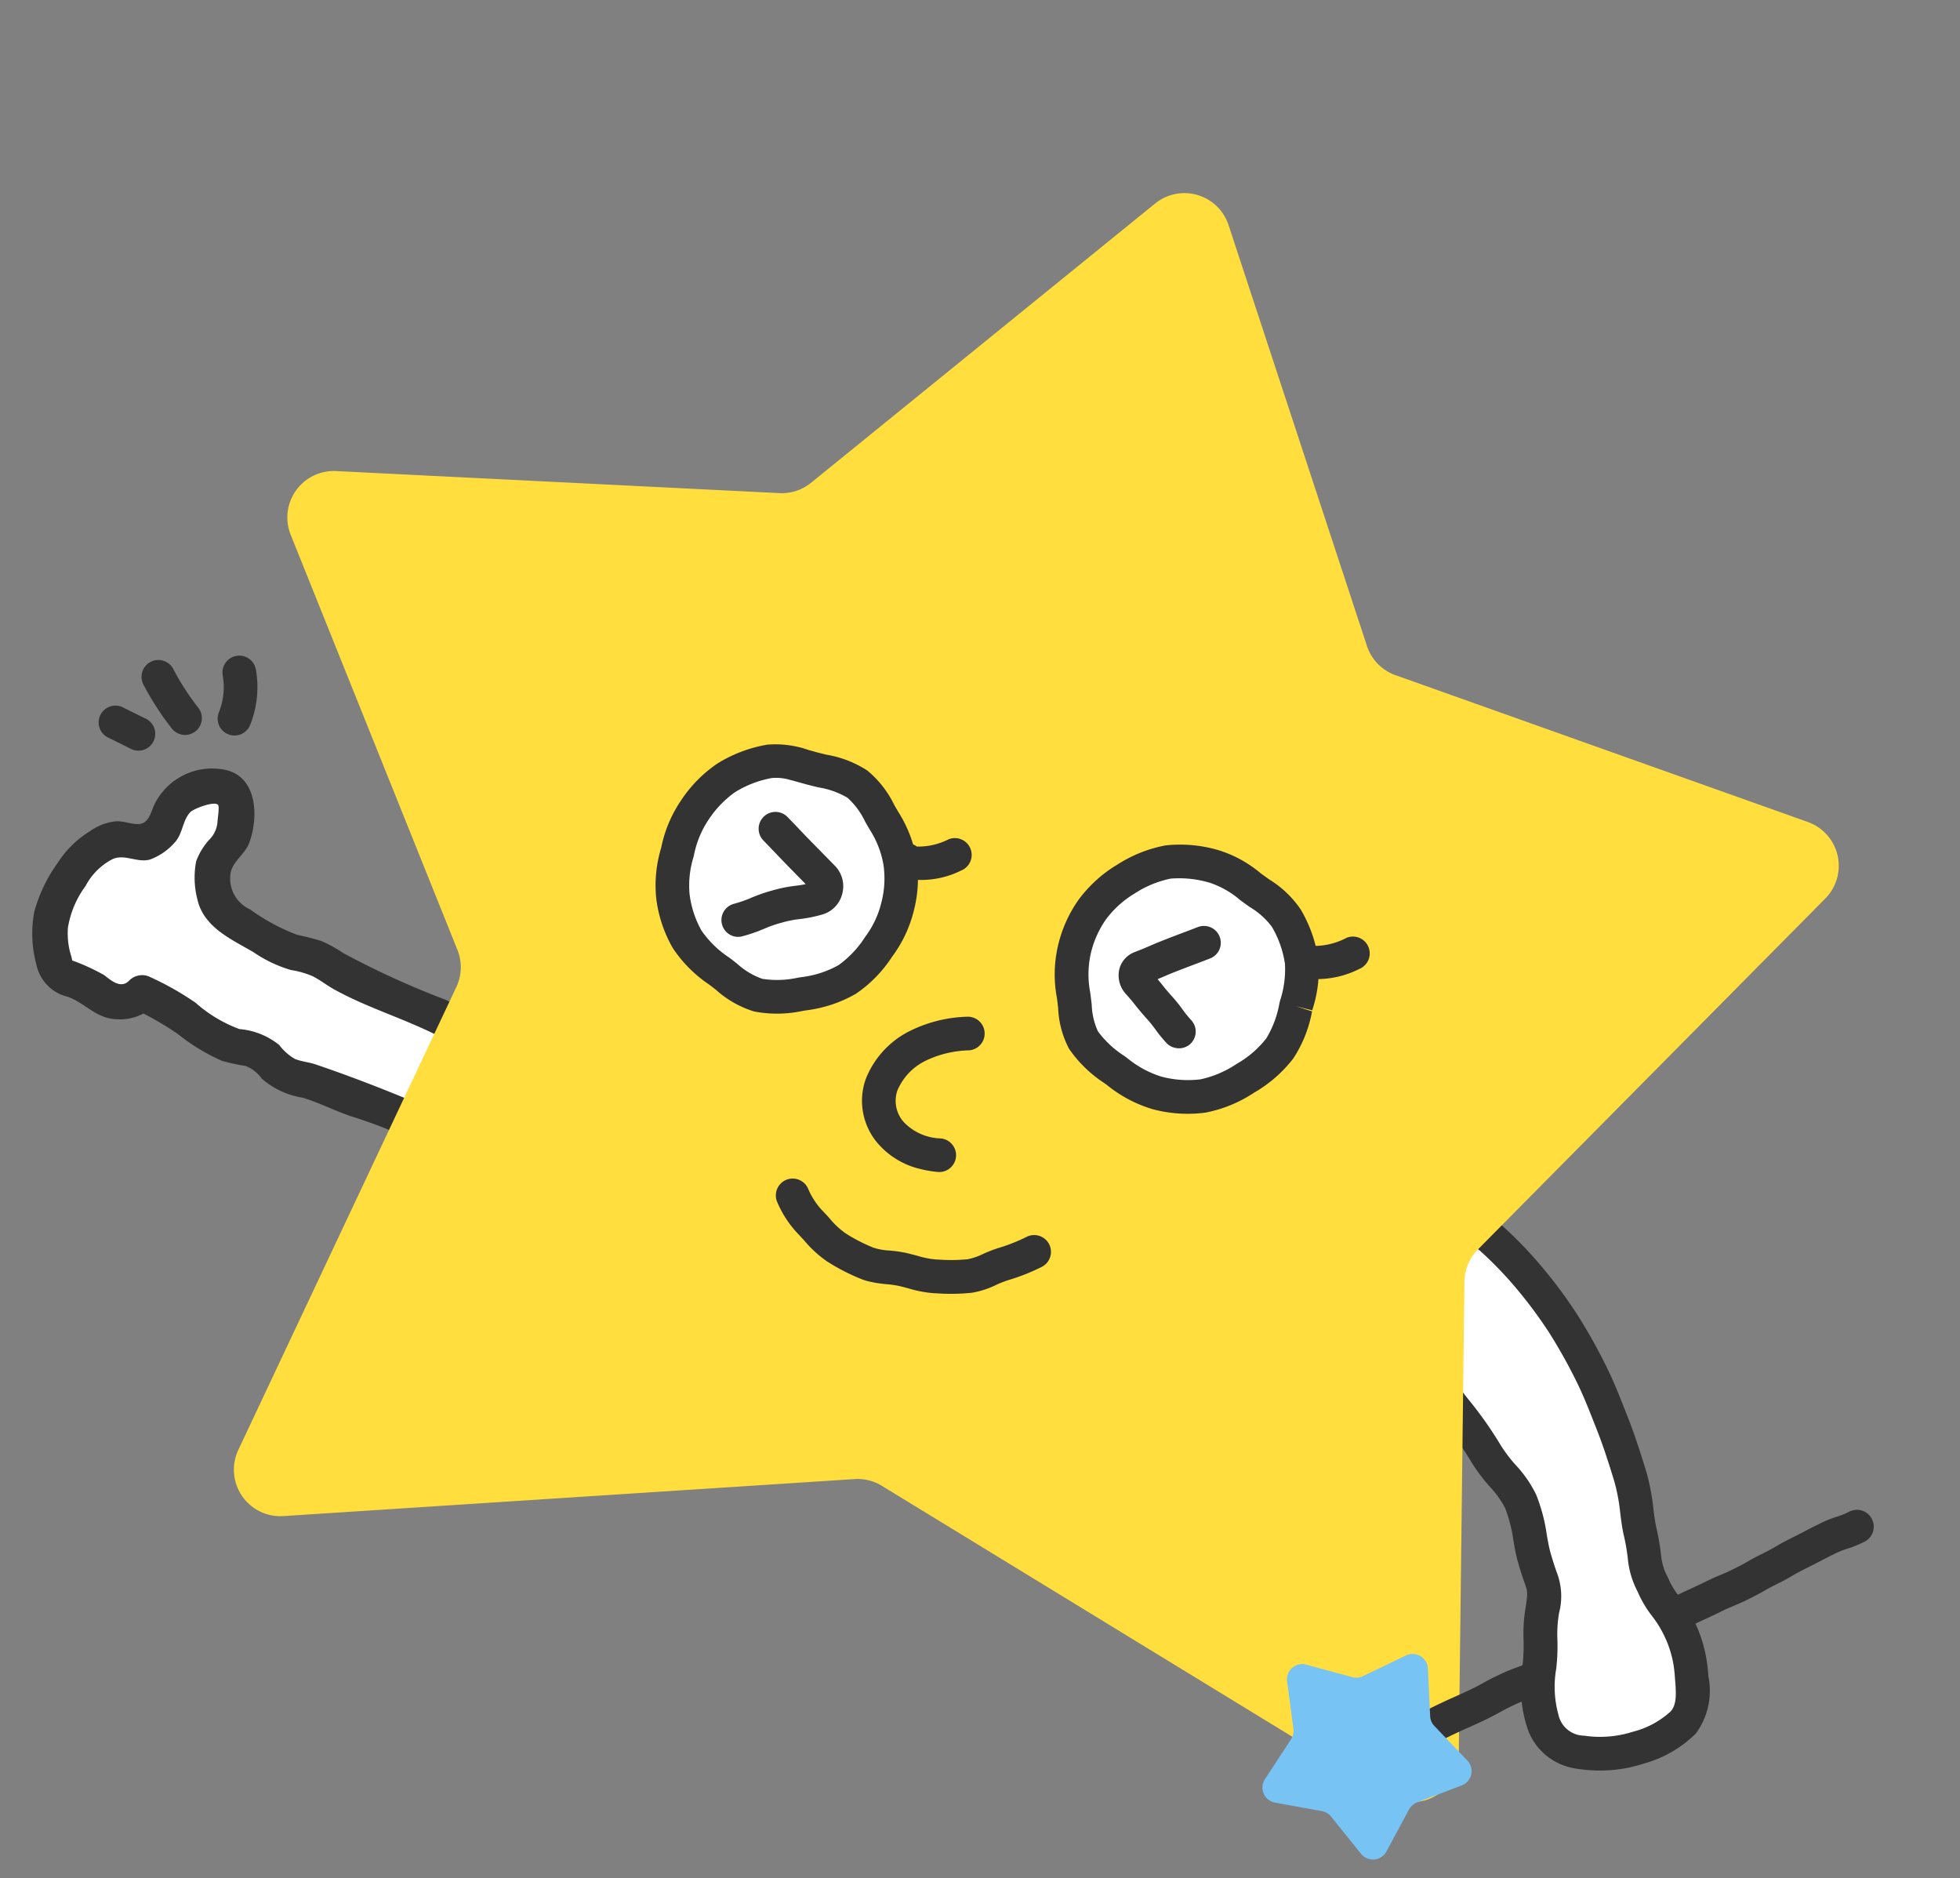 <svg xmlns="http://www.w3.org/2000/svg" width="71.346" height="68.352" viewBox="0 0 71.346 68.352">
  <rect x="0" y="0" width="71.346" height="68.352" fill="#808080" stroke="none"/>
  <g id="グループ_1580" data-name="グループ 1580" transform="translate(-821.047 22.635) rotate(14)">
    <g id="グループ_277" data-name="グループ 277" transform="translate(800.424 -199.566)">
      <g id="グループ_276" data-name="グループ 276" transform="translate(0 4.175)">
        <path id="パス_269" data-name="パス 269" d="M820.228-148.982c-.377-.078-.778-.2-1.213-.293-.389-.08-.809-.113-1.232-.2-.4-.081-.793-.228-1.208-.314s-.819-.123-1.23-.207-.836-.071-1.243-.154-.815-.193-1.218-.275-.8-.272-1.2-.354c-.423-.087-.877.045-1.266-.035-.434-.089-.825-.262-1.2-.34a5.116,5.116,0,0,1-1.192-.419,1.4,1.4,0,0,1-.685-.943c-.235-.73-.183-.723.159-1.41a1.491,1.491,0,0,0,.071-1.026c-.065-.4-.146-.84-.462-.975a1.34,1.34,0,0,0-1.087.2,1.568,1.568,0,0,0-.721.664,5.849,5.849,0,0,0-.173.98c-.037.144-.44.706-.6.739-.38.078-.825-.011-1.154.194a3.608,3.608,0,0,0-.8.86,3.166,3.166,0,0,0-.408,1.054,3.045,3.045,0,0,0-.248,1.083,3.357,3.357,0,0,0,.187,1.117,3.221,3.221,0,0,0,.546,1.006c.147.169.57.125,1.049.188.361.047.75.395,1.105.366a1.238,1.238,0,0,0,.991-.55c.38.109.789.141,1.171.245s.727.344,1.111.443.752.262,1.137.354.833-.091,1.22,0,.7.485,1.093.566.811-.012,1.2.062.788.088,1.178.157.794.04,1.185.1.782.1,1.174.161.768.213,1.16.264.767.248,1.16.293.812-.155,1.205-.116" transform="translate(-801.268 156.629)" fill="#fff"/>
        <g id="グループ_275" data-name="グループ 275">
          <path id="パス_270" data-name="パス 270" d="M819.556-150.459c-.608-.135-1.2-.3-1.816-.39-.695-.1-1.35-.328-2.039-.454a30.591,30.591,0,0,1-4.012-.748,4.907,4.907,0,0,0-.862-.229,8.385,8.385,0,0,0-.909-.006,7.23,7.23,0,0,1-1.9-.486,1.226,1.226,0,0,1-1-1.077c-.061-.425.337-.819.388-1.262.109-.957-.27-2.364-1.434-2.369a2.337,2.337,0,0,0-2.264,1.906c-.044.331-.05.672-.374.771-.264.08-.569.017-.841.109a1.988,1.988,0,0,0-.81.568,3.654,3.654,0,0,0-.862,1.4,5.542,5.542,0,0,0-.4,1.922,4.253,4.253,0,0,0,.535,1.854,1.52,1.52,0,0,0,1.384.871c.626.055,1.143.465,1.781.386a1.835,1.835,0,0,0,1.379-.848l-.732.3a11.488,11.488,0,0,1,1.805.51,7.28,7.28,0,0,0,1.781.556,7.19,7.19,0,0,0,.88-.026,1.291,1.291,0,0,1,.695.307,2.984,2.984,0,0,0,1.6.312c.639.026,1.273.183,1.911.231a17.139,17.139,0,0,1,1.89.215c.606.114,1.215.275,1.807.446a6.314,6.314,0,0,0,1.793,0,.649.649,0,0,0,0-1.3,6.724,6.724,0,0,0-.862.1,1.981,1.981,0,0,1-.834-.131,13.131,13.131,0,0,0-1.755-.4c-1.246-.189-2.524-.349-3.78-.452-.257-.021-.52.025-.775-.011a1.879,1.879,0,0,1-.675-.352,2.647,2.647,0,0,0-1.55-.214,5.037,5.037,0,0,1-1.786-.546,10.718,10.718,0,0,0-1.8-.5.662.662,0,0,0-.732.3c-.216.388-.651.154-.935.032a7.42,7.42,0,0,0-1.32-.242c.133.032.16.205.033-.058-.047-.1-.111-.188-.158-.286a2.847,2.847,0,0,1-.251-.765,3.488,3.488,0,0,1,.255-1.63,2.3,2.3,0,0,1,.71-1.183c.378-.309.919-.081,1.339-.325a2.228,2.228,0,0,0,.718-.817c.21-.376.077-.86.286-1.211.091-.153.736-.605.909-.5.072.044.108.455.124.555a1.032,1.032,0,0,1-.085.685,2.392,2.392,0,0,0-.312.947,3.158,3.158,0,0,0,.372,1.321c.467.941,1.538,1.116,2.452,1.384a4.817,4.817,0,0,0,1.485.3,3.215,3.215,0,0,1,.825.029c.291.067.567.193.855.271,1.276.344,2.581.407,3.868.679,1.22.257,2.435.535,3.653.806.813.18,1.16-1.07.345-1.25Z" transform="translate(-800.424 157.481)" fill="#333"/>
        </g>
      </g>
      <path id="パス_271" data-name="パス 271" d="M811.728-164.241a.585.585,0,0,1-.086-.006.612.612,0,0,1-.521-.691,2.477,2.477,0,0,0-.192-1.343.613.613,0,0,1,.315-.807.612.612,0,0,1,.807.314,3.707,3.707,0,0,1,.284,2.007A.612.612,0,0,1,811.728-164.241Z" transform="translate(-806.359 167.141)" fill="#333"/>
      <path id="パス_272" data-name="パス 272" d="M806.273-162.686a.607.607,0,0,1-.373-.127,10.223,10.223,0,0,1-1.389-1.3.612.612,0,0,1,.049-.865.612.612,0,0,1,.865.049,9,9,0,0,0,1.221,1.145.613.613,0,0,1,.113.859A.611.611,0,0,1,806.273-162.686Z" transform="translate(-802.656 166.002)" fill="#333"/>
      <path id="パス_273" data-name="パス 273" d="M803.3-159.107a.61.61,0,0,1-.138-.016c-.149-.034-.3-.067-.449-.1s-.309-.067-.463-.1a.613.613,0,0,1-.459-.735.614.614,0,0,1,.734-.459c.149.035.3.067.449.1s.309.067.463.1a.613.613,0,0,1,.459.734A.613.613,0,0,1,803.3-159.107Z" transform="translate(-801.19 163.389)" fill="#333"/>
    </g>
    <g id="グループ_278" data-name="グループ 278" transform="translate(850.869 -191.438)">
      <path id="パス_274" data-name="パス 274" d="M918.606-141.621a13.822,13.822,0,0,1,1.85.783,13.188,13.188,0,0,1,1.616,1.264,13.69,13.69,0,0,1,1.529,1.328,17.953,17.953,0,0,1,1.59,1.328,12.793,12.793,0,0,1,.958,1.83c.615,1.09.674.816.772,1.836s.238.941.393,2.012a4.312,4.312,0,0,0,.59,1.883,1.576,1.576,0,0,0,1.682.767,4.546,4.546,0,0,0,1.938-.667,3.909,3.909,0,0,0,1.354-1.277,2.277,2.277,0,0,0-.142-1.8,4.5,4.5,0,0,0-.868-1.539c-.643-.73-.711-.553-1.275-1.26-.629-.788-.368-.674-.926-1.778-.262-.519-.436-1.2-.825-1.849-.324-.538-.681-1.125-1.095-1.7-.376-.526-.769-1.093-1.221-1.619a19.831,19.831,0,0,0-1.395-1.479,16.834,16.834,0,0,0-1.569-1.3,14.407,14.407,0,0,0-1.724-1.084,13.541,13.541,0,0,0-1.969-.72c-.524.687-.307.838-.535,1.672a11.165,11.165,0,0,1-.431,1.665A2.487,2.487,0,0,0,918.606-141.621Z" transform="translate(-917.955 147.385)" fill="#fff"/>
      <path id="パス_275" data-name="パス 275" d="M928.459-128.9a2.181,2.181,0,0,1-1.859-1.052,4.853,4.853,0,0,1-.7-2.147,6.26,6.26,0,0,0-.188-.9,5.617,5.617,0,0,1-.209-1.142c-.055-.569-.058-.575-.26-.882-.105-.16-.245-.373-.436-.712-.119-.211-.218-.433-.322-.669a5.318,5.318,0,0,0-.589-1.09,3.459,3.459,0,0,0-.716-.607,6.592,6.592,0,0,1-.817-.656,13.019,13.019,0,0,0-1.462-1.27c-.22-.161-.423-.341-.618-.516a4.9,4.9,0,0,0-.921-.7,13.068,13.068,0,0,0-1.769-.748l-.361-.128-.043-.38a2.686,2.686,0,0,1,.226-1.711l.112-.284a3.586,3.586,0,0,0,.238-.83c.033-.182.074-.41.174-.775a3.613,3.613,0,0,0,.11-.588,2.26,2.26,0,0,1,.529-1.294l.267-.35.418.142c.164.056.334.11.507.164a9.074,9.074,0,0,1,1.554.6,14.787,14.787,0,0,1,1.8,1.131,17.338,17.338,0,0,1,1.626,1.344,19.953,19.953,0,0,1,1.439,1.525c.415.483.772.984,1.117,1.469l.138.193c.417.584.768,1.159,1.121,1.744a7.841,7.841,0,0,1,.582,1.258c.09.232.175.451.266.63a8.529,8.529,0,0,1,.41.93,2.1,2.1,0,0,0,.448.742,2.84,2.84,0,0,0,.535.544,5.1,5.1,0,0,1,.721.694,5.106,5.106,0,0,1,.989,1.749l.045.134a2.624,2.624,0,0,1,.058,2.144,4.342,4.342,0,0,1-1.564,1.507,5.158,5.158,0,0,1-2.181.758A2.874,2.874,0,0,1,928.459-128.9Zm-10.084-14.111a13.2,13.2,0,0,1,1.563.685,5.961,5.961,0,0,1,1.163.867c.183.163.356.317.53.445a14.194,14.194,0,0,1,1.6,1.385,5.413,5.413,0,0,0,.669.532,4.358,4.358,0,0,1,.977.86,6.308,6.308,0,0,1,.736,1.337c.092.208.179.4.269.563.172.3.3.5.393.642a2.412,2.412,0,0,1,.456,1.437,4.468,4.468,0,0,0,.169.932,7.355,7.355,0,0,1,.22,1.05,3.821,3.821,0,0,0,.485,1.619.968.968,0,0,0,1.092.513,3.955,3.955,0,0,0,1.7-.575,3.193,3.193,0,0,0,1.143-1.045c.152-.292.047-.657-.132-1.182l-.047-.141a3.877,3.877,0,0,0-.746-1.328,3.927,3.927,0,0,0-.57-.549,4.011,4.011,0,0,1-.724-.734,3.235,3.235,0,0,1-.637-1.074,7.1,7.1,0,0,0-.357-.809c-.117-.233-.213-.478-.314-.739a6.821,6.821,0,0,0-.489-1.07c-.339-.564-.677-1.116-1.068-1.664l-.138-.194c-.33-.462-.67-.941-1.049-1.382a19.129,19.129,0,0,0-1.351-1.433,16.213,16.213,0,0,0-1.512-1.248,13.846,13.846,0,0,0-1.65-1.037,8.217,8.217,0,0,0-1.344-.508l-.069-.022a1.412,1.412,0,0,0-.067.34,4.861,4.861,0,0,1-.144.764,6.743,6.743,0,0,0-.15.669,4.772,4.772,0,0,1-.3,1.056l-.118.3A1.5,1.5,0,0,0,918.375-143.012Z" transform="translate(-917.15 148.333)" fill="#333"/>
    </g>
    <path id="パス_276" data-name="パス 276" d="M853.513-209.039l15.867,1.555a1.692,1.692,0,0,1,1.29,2.548l-9.181,15.452a1.693,1.693,0,0,0-.192,1.254l3.979,16.813a1.692,1.692,0,0,1-2.154,2l-20.6-6.47a1.7,1.7,0,0,0-1.022,0l-19.852,6.338a1.692,1.692,0,0,1-2.175-1.941l3.625-18.266a1.691,1.691,0,0,0-.289-1.321l-9.543-13.188a1.692,1.692,0,0,1,1.044-2.652l15.851-3.125a1.692,1.692,0,0,0,1.025-.643l9.694-12.892a1.692,1.692,0,0,1,2.784.115l8.587,13.633A1.692,1.692,0,0,0,853.513-209.039Z" transform="translate(-7.107 0)" fill="#ffde3e"/>
    <g id="グループ_282" data-name="グループ 282" transform="translate(836.879 -201.299)">
      <g id="グループ_279" data-name="グループ 279">
        <path id="パス_277" data-name="パス 277" d="M894.522-165.517a4.257,4.257,0,0,1-.2,1.634,4.273,4.273,0,0,1-.954,1.358,4.336,4.336,0,0,1-1.34,1,4.375,4.375,0,0,1-1.652.3,4.23,4.23,0,0,1-1.607-.407,4.376,4.376,0,0,1-1.457-.815,4.355,4.355,0,0,1-.741-1.488,4.048,4.048,0,0,1-.375-1.576,4.184,4.184,0,0,1,.277-1.616,4.232,4.232,0,0,1,.916-1.37,4.306,4.306,0,0,1,1.343-.981,4.314,4.314,0,0,1,1.643-.251,4.068,4.068,0,0,1,1.569.429,4.258,4.258,0,0,1,1.458.761,4.336,4.336,0,0,1,.922,1.392A4.264,4.264,0,0,1,894.522-165.517Z" transform="translate(-885.583 170.347)" fill="#fff"/>
        <path id="パス_278" data-name="パス 278" d="M889.569-161.425a4.813,4.813,0,0,1-1.841-.454l-.1-.041a4.569,4.569,0,0,1-1.557-.906,3.487,3.487,0,0,1-.738-1.332c-.044-.119-.088-.238-.135-.354a4.612,4.612,0,0,1-.421-1.81,4.772,4.772,0,0,1,.323-1.851,4.829,4.829,0,0,1,1.048-1.568,4.916,4.916,0,0,1,1.542-1.113,4.937,4.937,0,0,1,1.877-.3,4.384,4.384,0,0,1,1.718.44l.086.036c.1.04.192.077.29.115a3.743,3.743,0,0,1,1.367.779,4.95,4.95,0,0,1,1.055,1.59,4.587,4.587,0,0,1,.245,1.809v.062h-.612l.612.04a4.633,4.633,0,0,1-.249,1.829,4.871,4.871,0,0,1-1.087,1.556,4.867,4.867,0,0,1-1.538,1.129A4.978,4.978,0,0,1,889.569-161.425Zm0-8.5a3.838,3.838,0,0,0-1.408.2,3.8,3.8,0,0,0-1.144.848,3.6,3.6,0,0,0-.783,1.172,3.591,3.591,0,0,0-.23,1.381,3.517,3.517,0,0,0,.328,1.341c.054.131.1.265.154.4a2.505,2.505,0,0,0,.454.889,3.566,3.566,0,0,0,1.157.64l.1.041a3.713,3.713,0,0,0,1.372.36,3.761,3.761,0,0,0,1.418-.249,3.81,3.81,0,0,0,1.141-.864,3.687,3.687,0,0,0,.821-1.159,3.712,3.712,0,0,0,.155-1.36v-.1a3.656,3.656,0,0,0-.152-1.339,3.71,3.71,0,0,0-.789-1.193,2.763,2.763,0,0,0-.944-.5c-.106-.041-.211-.082-.315-.125l-.088-.036A3.329,3.329,0,0,0,889.569-169.927Z" transform="translate(-884.778 171.152)" fill="#333"/>
      </g>
      <g id="グループ_280" data-name="グループ 280" transform="translate(2.373 2.78)">
        <path id="パス_279" data-name="パス 279" d="M892.916-160.136a.611.611,0,0,1-.343-.1,5.43,5.43,0,0,1-.51-.384,4.462,4.462,0,0,0-.411-.309c-.255-.172-.376-.267-.5-.36-.106-.083-.212-.165-.434-.315a1,1,0,0,1-.451-.807.9.9,0,0,1,.391-.75c.244-.172.363-.262.481-.353s.255-.194.516-.379.385-.27.515-.36.251-.174.5-.348a.613.613,0,0,1,.854.147.612.612,0,0,1-.147.854c-.252.178-.38.267-.507.354s-.253.175-.506.354-.363.262-.481.353l-.175.132c.076.056.136.1.2.149.106.083.213.165.435.315a5.517,5.517,0,0,1,.509.384,4.409,4.409,0,0,0,.411.309.612.612,0,0,1,.164.851A.611.611,0,0,1,892.916-160.136Z" transform="translate(-890.269 164.718)" fill="#333"/>
      </g>
      <g id="グループ_281" data-name="グループ 281" transform="translate(8.242 1.846)">
        <path id="パス_280" data-name="パス 280" d="M905.267-164.824c.389.182,1.081-.241,1.633-.64" transform="translate(-904.655 166.077)" fill="#fff"/>
        <path id="パス_281" data-name="パス 281" d="M904.677-164.972a1.1,1.1,0,0,1-.474-.1.613.613,0,0,1-.3-.814.613.613,0,0,1,.781-.31,2.537,2.537,0,0,0,1.047-.567.612.612,0,0,1,.855.137.612.612,0,0,1-.137.855A3.407,3.407,0,0,1,904.677-164.972Z" transform="translate(-903.85 166.882)" fill="#333"/>
      </g>
    </g>
    <g id="グループ_286" data-name="グループ 286" transform="translate(822 -201.233)">
      <g id="グループ_283" data-name="グループ 283">
        <path id="パス_282" data-name="パス 282" d="M860.023-165.43a4.048,4.048,0,0,1-.319,1.585,4.219,4.219,0,0,1-.819,1.422,4.252,4.252,0,0,1-1.4.883,4.306,4.306,0,0,1-1.611.454,4.268,4.268,0,0,1-1.59-.507,4.2,4.2,0,0,1-1.409-.838,4.239,4.239,0,0,1-.882-1.392,4.133,4.133,0,0,1-.231-1.607,4.12,4.12,0,0,1,.233-1.606,4.33,4.33,0,0,1,.833-1.439,4.437,4.437,0,0,1,1.384-.966,4.411,4.411,0,0,1,1.662-.123,4.337,4.337,0,0,1,1.649.155,4.259,4.259,0,0,1,1.267,1.064,4.064,4.064,0,0,1,.927,1.324A4.073,4.073,0,0,1,860.023-165.43Z" transform="translate(-851.154 170.193)" fill="#fff"/>
        <path id="パス_283" data-name="パス 283" d="M855.074-161.279a3.69,3.69,0,0,1-1.53-.424c-.1-.045-.2-.089-.294-.129a4.789,4.789,0,0,1-1.608-.971,4.8,4.8,0,0,1-1.015-1.59,4.672,4.672,0,0,1-.277-1.842,4.717,4.717,0,0,1,.28-1.841,4.841,4.841,0,0,1,.965-1.637,5.07,5.07,0,0,1,1.583-1.1,3.628,3.628,0,0,1,1.529-.178c.122,0,.245.008.366.008l.28,0a3.91,3.91,0,0,1,1.6.2,3.744,3.744,0,0,1,1.249.973c.072.076.144.151.217.224a4.633,4.633,0,0,1,1.059,1.523,4.68,4.68,0,0,1,.349,1.826,4.665,4.665,0,0,1-.366,1.819,4.734,4.734,0,0,1-.952,1.621,4.8,4.8,0,0,1-1.594,1.015l-.119.05A4.442,4.442,0,0,1,855.074-161.279Zm-.767-8.494a1.772,1.772,0,0,0-.66.093,3.805,3.805,0,0,0-1.186.833,3.774,3.774,0,0,0-.7,1.241,3.543,3.543,0,0,0-.187,1.372,3.528,3.528,0,0,0,.184,1.373,3.613,3.613,0,0,0,.749,1.193,3.691,3.691,0,0,0,1.211.705c.108.045.217.094.327.143a2.692,2.692,0,0,0,1.027.316,3.473,3.473,0,0,0,1.255-.356l.122-.051a3.615,3.615,0,0,0,1.2-.75,3.7,3.7,0,0,0,.687-1.223,3.412,3.412,0,0,0,.273-1.351,3.478,3.478,0,0,0-.256-1.357,3.46,3.46,0,0,0-.794-1.125c-.08-.08-.159-.163-.238-.246a2.755,2.755,0,0,0-.831-.685,2.987,2.987,0,0,0-1.115-.111q-.353.005-.7-.006C854.544-169.769,854.423-169.773,854.307-169.773Z" transform="translate(-850.35 170.998)" fill="#333"/>
      </g>
      <g id="グループ_284" data-name="グループ 284" transform="translate(2.746 2.468)">
        <path id="パス_284" data-name="パス 284" d="M857.316-160.512a.612.612,0,0,1-.533-.311.612.612,0,0,1,.231-.835,4.516,4.516,0,0,0,.565-.369,5.931,5.931,0,0,1,.693-.451,5.012,5.012,0,0,1,.759-.36c.111-.043.211-.082.349-.151l-.282-.173-.539-.331c-.269-.167-.4-.252-.536-.337s-.259-.165-.519-.326a.613.613,0,0,1-.2-.843.612.612,0,0,1,.843-.2c.267.165.4.25.532.334s.26.166.523.328.4.245.531.326l.53.325a1.065,1.065,0,0,1,.494.926,1.043,1.043,0,0,1-.525.9,5.01,5.01,0,0,1-.759.36,3.889,3.889,0,0,0-.6.284,4.538,4.538,0,0,0-.565.369,5.879,5.879,0,0,1-.693.452A.609.609,0,0,1,857.316-160.512Zm2.3-2.329h0Z" transform="translate(-856.703 165.288)" fill="#333"/>
      </g>
      <g id="グループ_285" data-name="グループ 285" transform="translate(8.179 1.805)">
        <path id="パス_285" data-name="パス 285" d="M870.693-164.8c.389.182,1.095-.206,1.647-.605" transform="translate(-870.08 166.017)" fill="#fff"/>
        <path id="パス_286" data-name="パス 286" d="M870.118-164.944a1.136,1.136,0,0,1-.489-.1.613.613,0,0,1-.3-.814.611.611,0,0,1,.788-.307h0a2.447,2.447,0,0,0,1.055-.535.612.612,0,0,1,.855.137.613.613,0,0,1-.137.855A3.275,3.275,0,0,1,870.118-164.944Zm.029-1.214Z" transform="translate(-869.275 166.822)" fill="#333"/>
      </g>
    </g>
    <path id="パス_287" data-name="パス 287" d="M874.5-146.664a2.926,2.926,0,0,1-1.646-.466,2.374,2.374,0,0,1-1.09-2.213,3.307,3.307,0,0,1,1.1-2.071,5.019,5.019,0,0,1,1.922-1.036.614.614,0,0,1,.769.4.613.613,0,0,1-.4.769,3.83,3.83,0,0,0-1.456.765,2.121,2.121,0,0,0-.715,1.289,1.154,1.154,0,0,0,.549,1.08,1.936,1.936,0,0,0,1.405.224.614.614,0,0,1,.7.51.613.613,0,0,1-.51.7A4.01,4.01,0,0,1,874.5-146.664Z" transform="translate(-40.505 -40.751)" fill="#333"/>
    <path id="パス_288" data-name="パス 288" d="M870.81-132.876a2.117,2.117,0,0,1-.28-.018,7.523,7.523,0,0,1-1.344-.315,4.08,4.08,0,0,1-1-.538c-.077-.052-.153-.1-.227-.15a3.85,3.85,0,0,1-1.084-.989.613.613,0,0,1,.14-.855.613.613,0,0,1,.855.139,2.639,2.639,0,0,0,.743.669c.085.054.171.111.258.17a3.024,3.024,0,0,0,.7.392,6.256,6.256,0,0,0,1.121.264,2.3,2.3,0,0,0,.582-.041,5.033,5.033,0,0,1,.574-.062c.147-.005.3,0,.446,0a3.289,3.289,0,0,0,.7-.032l.078-.016a6.386,6.386,0,0,0,1.042-.271,2.294,2.294,0,0,0,.5-.324,5.106,5.106,0,0,1,.456-.325,6.276,6.276,0,0,0,.92-.653.613.613,0,0,1,.865.047.613.613,0,0,1-.048.865,7.421,7.421,0,0,1-1.1.785,4.039,4.039,0,0,0-.349.251,3.22,3.22,0,0,1-.8.5,7.423,7.423,0,0,1-1.245.331l-.076.016a4.287,4.287,0,0,1-.975.056c-.126,0-.251-.006-.377,0a4.019,4.019,0,0,0-.437.049A4.366,4.366,0,0,1,870.81-132.876Z" transform="translate(-37.668 -50.115)" fill="#333"/>
    <g id="グループ_287" data-name="グループ 287" transform="translate(851.405 -183.642)">
      <path id="パス_289" data-name="パス 289" d="M948.632-124.572a.611.611,0,0,1-.468-.217.613.613,0,0,1,.072-.863c.23-.194.348-.288.466-.382s.221-.176.437-.358c.238-.2.363-.294.488-.387s.22-.163.428-.339.308-.271.407-.366.225-.216.463-.417c.2-.173.3-.268.4-.363.113-.112.226-.224.467-.428.218-.185.324-.279.431-.374s.224-.2.454-.394a4.03,4.03,0,0,1,.548-.4,2.818,2.818,0,0,0,.4-.292.612.612,0,0,1,.863.072.612.612,0,0,1-.072.863,3.965,3.965,0,0,1-.548.4,2.885,2.885,0,0,0-.4.292c-.217.184-.324.279-.431.373s-.224.2-.454.394c-.2.173-.3.268-.4.363-.112.112-.225.223-.467.428-.209.177-.308.272-.407.367s-.225.215-.462.416-.364.294-.489.388c-.11.081-.22.163-.428.339-.229.194-.347.288-.465.382s-.221.176-.437.359A.61.61,0,0,1,948.632-124.572Z" transform="translate(-935.215 130.294)" fill="#333"/>
      <path id="パス_290" data-name="パス 290" d="M929.328-107.182a.611.611,0,0,1-.475-.225.613.613,0,0,1,.086-.862c.223-.182.329-.279.436-.376s.237-.216.484-.419.363-.292.485-.388.234-.183.465-.372.323-.277.427-.374.238-.222.49-.428a6.187,6.187,0,0,1,.535-.4,4.976,4.976,0,0,0,.443-.329.612.612,0,0,1,.862.086.612.612,0,0,1-.086.862,6.161,6.161,0,0,1-.535.4,4.964,4.964,0,0,0-.443.33c-.221.181-.325.277-.43.375s-.237.221-.487.426-.362.293-.485.388-.234.184-.464.372-.328.278-.434.375-.237.217-.486.42A.608.608,0,0,1,929.328-107.182Z" transform="translate(-924.253 119.617)" fill="#333"/>
      <path id="パス_291" data-name="パス 291" d="M918.51-103.728l.571-1.642a.555.555,0,0,0-.008-.388l-.642-1.616a.556.556,0,0,1,.529-.762l1.738.035a.554.554,0,0,0,.367-.128l1.338-1.11a.557.557,0,0,1,.888.268l.5,1.664a.556.556,0,0,0,.236.309l1.469.93a.557.557,0,0,1,.02.927l-1.427.993a.559.559,0,0,0-.222.319l-.43,1.685a.557.557,0,0,1-.876.306l-1.385-1.051a.557.557,0,0,0-.372-.112l-1.735.112A.556.556,0,0,1,918.51-103.728Z" transform="translate(-918.39 118.468)" fill="#77c3f4"/>
    </g>
  </g>
</svg>
